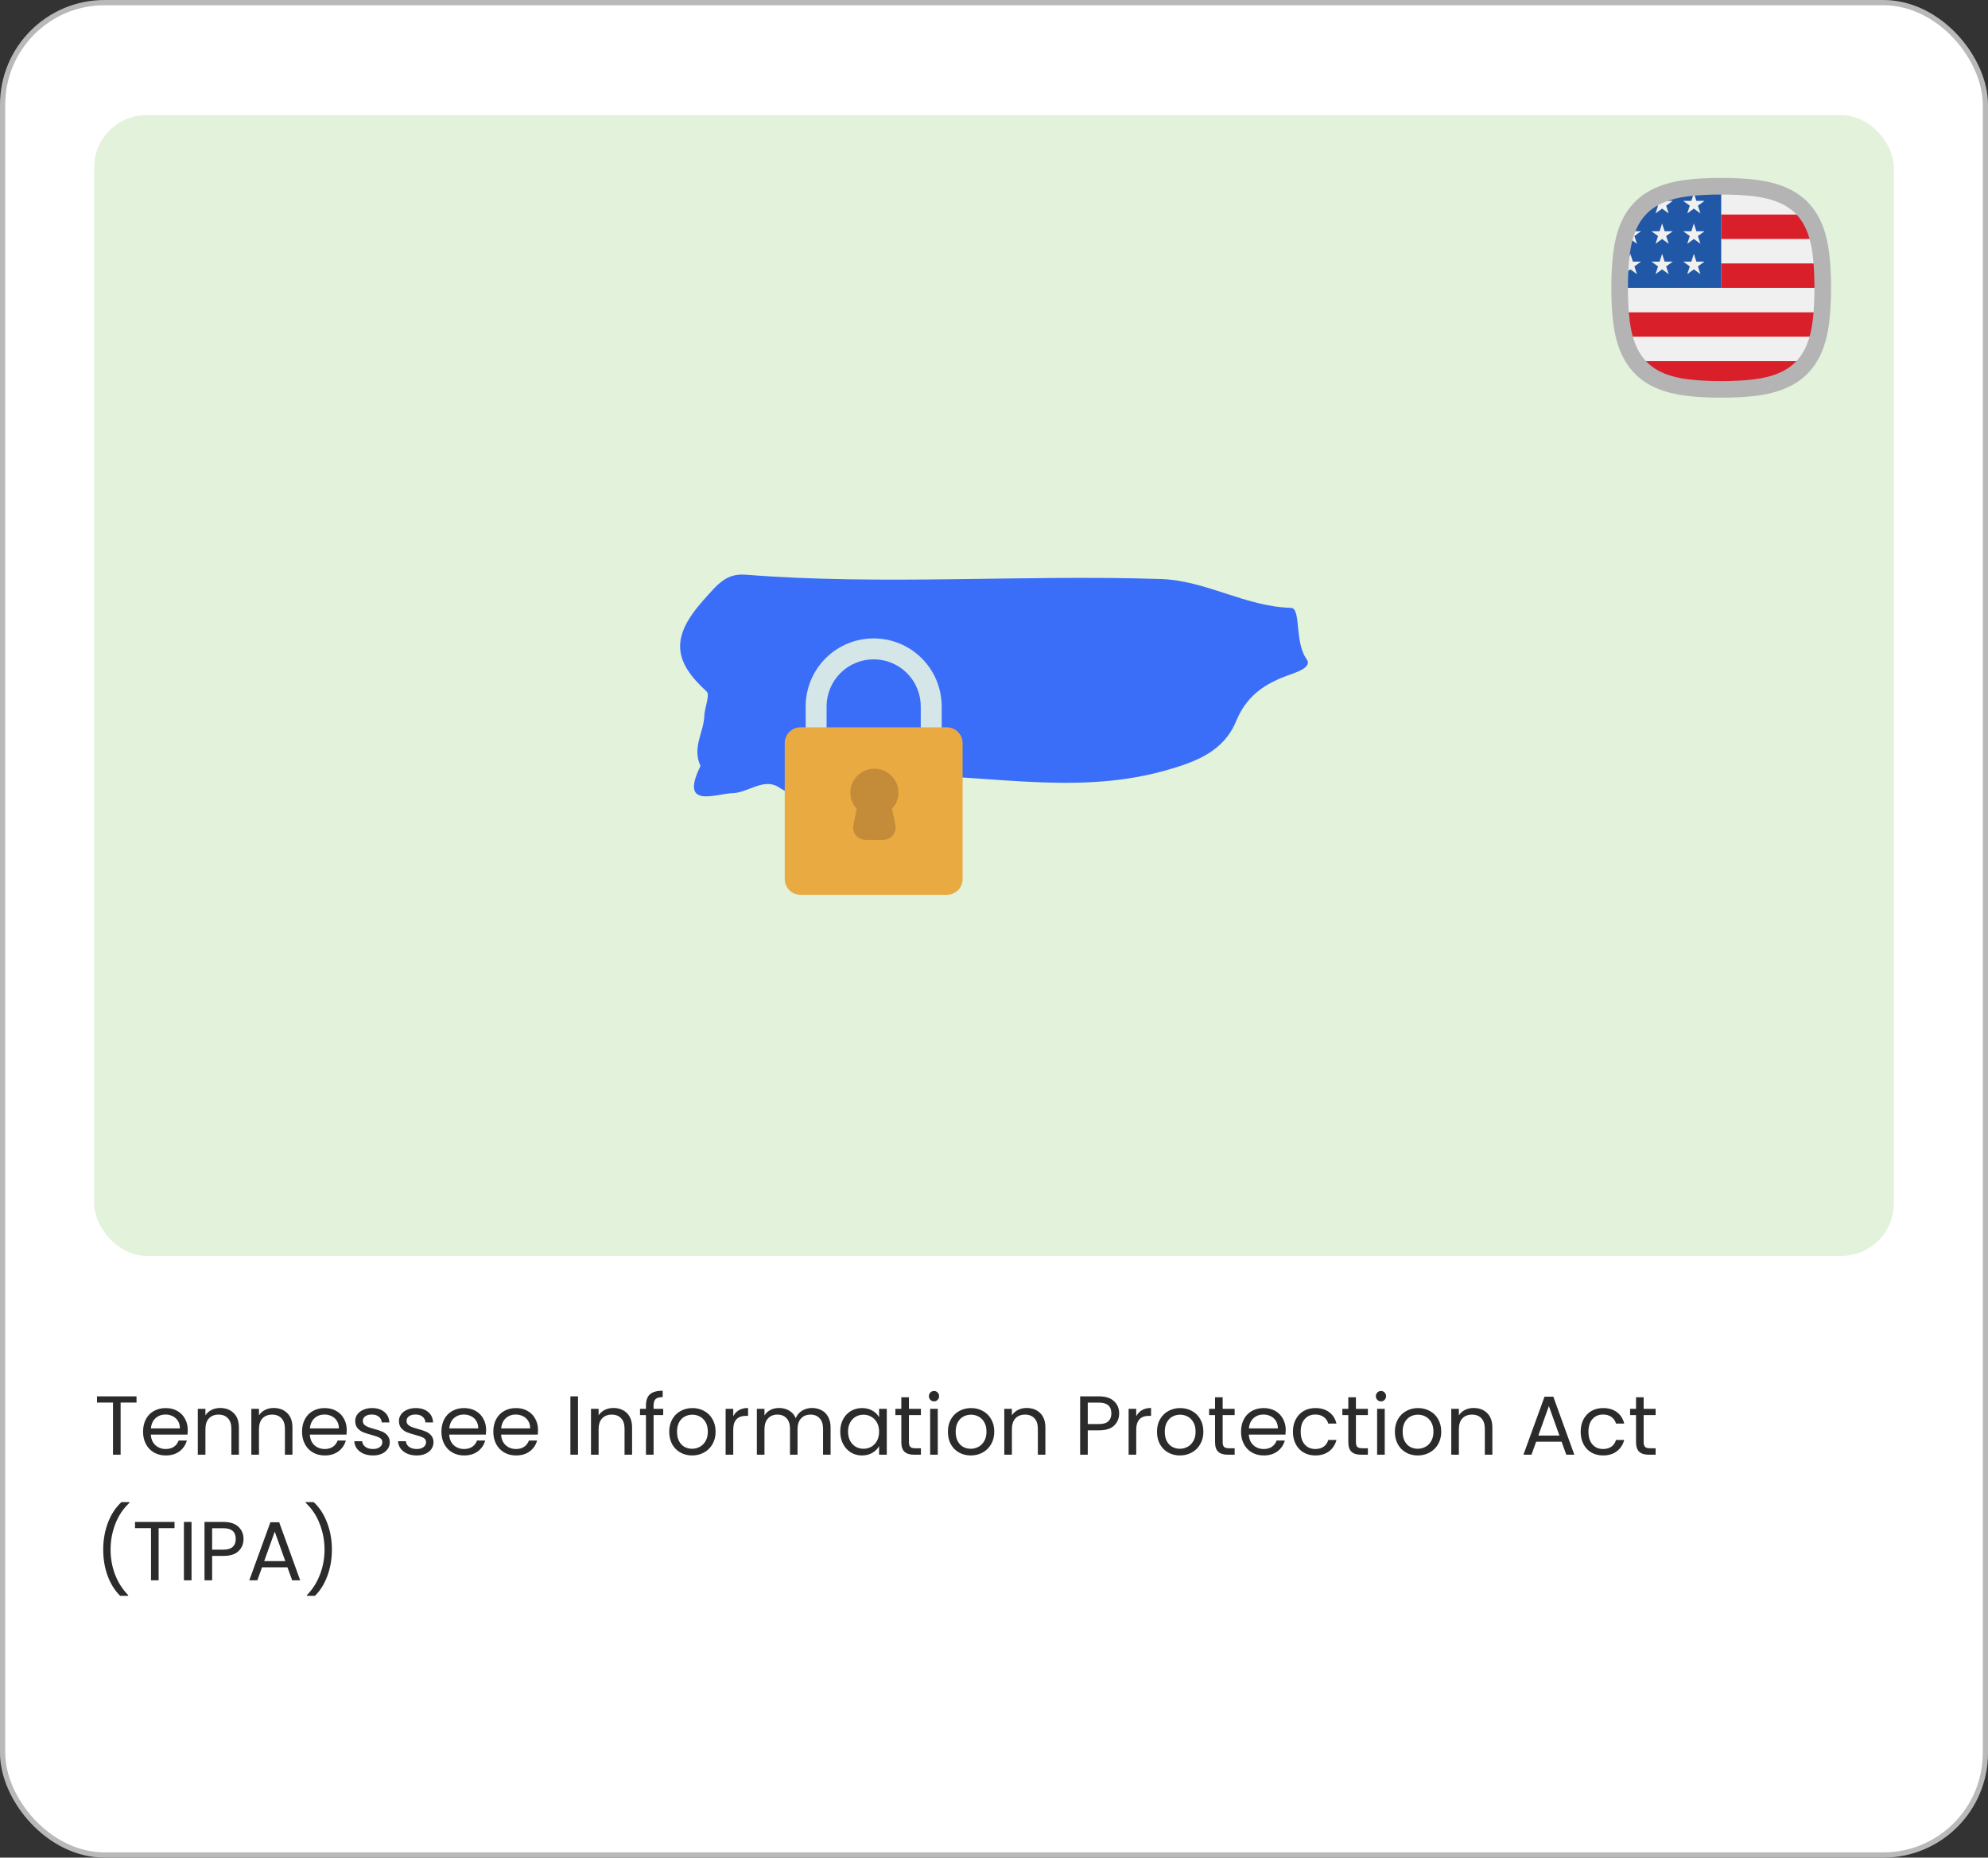 <svg xmlns="http://www.w3.org/2000/svg" width="380" height="355" viewBox="0 0 380 355" fill="none"><rect x="0" y="0" width="380" height="355" fill="#333333" stroke="none"/><rect x="0.5" y="0.5" width="379" height="354" rx="19.5" fill="white"></rect><rect x="0.5" y="0.5" width="379" height="354" rx="19.5" stroke="#B9B9B9"></rect><rect x="18" y="22" width="344" height="218" rx="10" fill="#E2F2DB"></rect><path d="M26.096 266.848V268.032H23.056V278H21.6V268.032H18.544V266.848H26.096ZM35.888 273.28C35.888 273.557 35.872 273.851 35.84 274.16H28.832C28.886 275.024 29.179 275.701 29.712 276.192C30.256 276.672 30.912 276.912 31.68 276.912C32.31 276.912 32.832 276.768 33.248 276.48C33.675 276.181 33.974 275.787 34.144 275.296H35.712C35.478 276.139 35.008 276.827 34.304 277.36C33.6 277.883 32.726 278.144 31.68 278.144C30.848 278.144 30.102 277.957 29.44 277.584C28.79 277.211 28.278 276.683 27.904 276C27.531 275.307 27.344 274.507 27.344 273.6C27.344 272.693 27.526 271.899 27.888 271.216C28.251 270.533 28.758 270.011 29.408 269.648C30.07 269.275 30.827 269.088 31.68 269.088C32.512 269.088 33.248 269.269 33.888 269.632C34.528 269.995 35.019 270.496 35.36 271.136C35.712 271.765 35.888 272.48 35.888 273.28ZM34.384 272.976C34.384 272.421 34.262 271.947 34.016 271.552C33.771 271.147 33.435 270.843 33.008 270.64C32.592 270.427 32.128 270.32 31.616 270.32C30.88 270.32 30.251 270.555 29.728 271.024C29.216 271.493 28.923 272.144 28.848 272.976H34.384ZM42.082 269.072C43.149 269.072 44.013 269.397 44.674 270.048C45.336 270.688 45.666 271.616 45.666 272.832V278H44.226V273.04C44.226 272.165 44.008 271.499 43.57 271.04C43.133 270.571 42.535 270.336 41.778 270.336C41.01 270.336 40.397 270.576 39.938 271.056C39.49 271.536 39.266 272.235 39.266 273.152V278H37.81V269.232H39.266V270.48C39.554 270.032 39.944 269.685 40.434 269.44C40.935 269.195 41.485 269.072 42.082 269.072ZM52.316 269.072C53.383 269.072 54.247 269.397 54.908 270.048C55.57 270.688 55.901 271.616 55.901 272.832V278H54.461V273.04C54.461 272.165 54.242 271.499 53.804 271.04C53.367 270.571 52.77 270.336 52.013 270.336C51.245 270.336 50.631 270.576 50.172 271.056C49.724 271.536 49.501 272.235 49.501 273.152V278H48.044V269.232H49.501V270.48C49.788 270.032 50.178 269.685 50.669 269.44C51.17 269.195 51.719 269.072 52.316 269.072ZM66.279 273.28C66.279 273.557 66.263 273.851 66.231 274.16H59.223C59.276 275.024 59.569 275.701 60.103 276.192C60.647 276.672 61.303 276.912 62.071 276.912C62.7 276.912 63.223 276.768 63.639 276.48C64.066 276.181 64.364 275.787 64.535 275.296H66.103C65.868 276.139 65.399 276.827 64.695 277.36C63.991 277.883 63.116 278.144 62.071 278.144C61.239 278.144 60.492 277.957 59.831 277.584C59.18 277.211 58.668 276.683 58.295 276C57.922 275.307 57.735 274.507 57.735 273.6C57.735 272.693 57.916 271.899 58.279 271.216C58.642 270.533 59.148 270.011 59.799 269.648C60.46 269.275 61.218 269.088 62.071 269.088C62.903 269.088 63.639 269.269 64.279 269.632C64.919 269.995 65.409 270.496 65.751 271.136C66.103 271.765 66.279 272.48 66.279 273.28ZM64.775 272.976C64.775 272.421 64.652 271.947 64.407 271.552C64.162 271.147 63.825 270.843 63.399 270.64C62.983 270.427 62.519 270.32 62.007 270.32C61.271 270.32 60.642 270.555 60.119 271.024C59.607 271.493 59.313 272.144 59.239 272.976H64.775ZM71.305 278.144C70.633 278.144 70.03 278.032 69.497 277.808C68.963 277.573 68.542 277.253 68.233 276.848C67.923 276.432 67.753 275.957 67.721 275.424H69.225C69.267 275.861 69.47 276.219 69.833 276.496C70.206 276.773 70.691 276.912 71.289 276.912C71.843 276.912 72.281 276.789 72.601 276.544C72.921 276.299 73.081 275.989 73.081 275.616C73.081 275.232 72.91 274.949 72.569 274.768C72.227 274.576 71.699 274.389 70.985 274.208C70.334 274.037 69.801 273.867 69.385 273.696C68.979 273.515 68.627 273.253 68.329 272.912C68.041 272.56 67.897 272.101 67.897 271.536C67.897 271.088 68.03 270.677 68.297 270.304C68.563 269.931 68.942 269.637 69.433 269.424C69.923 269.2 70.483 269.088 71.113 269.088C72.083 269.088 72.867 269.333 73.465 269.824C74.062 270.315 74.382 270.987 74.425 271.84H72.969C72.937 271.381 72.75 271.013 72.409 270.736C72.078 270.459 71.63 270.32 71.065 270.32C70.542 270.32 70.126 270.432 69.817 270.656C69.507 270.88 69.353 271.173 69.353 271.536C69.353 271.824 69.443 272.064 69.625 272.256C69.817 272.437 70.051 272.587 70.329 272.704C70.617 272.811 71.011 272.933 71.513 273.072C72.142 273.243 72.654 273.413 73.049 273.584C73.443 273.744 73.779 273.989 74.057 274.32C74.345 274.651 74.494 275.083 74.505 275.616C74.505 276.096 74.371 276.528 74.105 276.912C73.838 277.296 73.459 277.6 72.969 277.824C72.489 278.037 71.934 278.144 71.305 278.144ZM79.664 278.144C78.992 278.144 78.389 278.032 77.856 277.808C77.323 277.573 76.901 277.253 76.592 276.848C76.283 276.432 76.112 275.957 76.08 275.424H77.584C77.627 275.861 77.829 276.219 78.192 276.496C78.566 276.773 79.051 276.912 79.648 276.912C80.203 276.912 80.64 276.789 80.96 276.544C81.28 276.299 81.44 275.989 81.44 275.616C81.44 275.232 81.269 274.949 80.928 274.768C80.587 274.576 80.059 274.389 79.344 274.208C78.694 274.037 78.16 273.867 77.744 273.696C77.339 273.515 76.987 273.253 76.688 272.912C76.4 272.56 76.256 272.101 76.256 271.536C76.256 271.088 76.389 270.677 76.656 270.304C76.923 269.931 77.302 269.637 77.792 269.424C78.283 269.2 78.843 269.088 79.472 269.088C80.443 269.088 81.227 269.333 81.824 269.824C82.421 270.315 82.742 270.987 82.784 271.84H81.328C81.296 271.381 81.109 271.013 80.768 270.736C80.438 270.459 79.99 270.32 79.424 270.32C78.901 270.32 78.486 270.432 78.176 270.656C77.867 270.88 77.712 271.173 77.712 271.536C77.712 271.824 77.803 272.064 77.984 272.256C78.176 272.437 78.411 272.587 78.688 272.704C78.976 272.811 79.371 272.933 79.872 273.072C80.501 273.243 81.013 273.413 81.408 273.584C81.803 273.744 82.139 273.989 82.416 274.32C82.704 274.651 82.853 275.083 82.864 275.616C82.864 276.096 82.731 276.528 82.464 276.912C82.198 277.296 81.819 277.6 81.328 277.824C80.848 278.037 80.293 278.144 79.664 278.144ZM92.919 273.28C92.919 273.557 92.903 273.851 92.871 274.16H85.864C85.917 275.024 86.21 275.701 86.743 276.192C87.287 276.672 87.944 276.912 88.712 276.912C89.341 276.912 89.864 276.768 90.279 276.48C90.706 276.181 91.005 275.787 91.175 275.296H92.743C92.509 276.139 92.04 276.827 91.335 277.36C90.632 277.883 89.757 278.144 88.712 278.144C87.879 278.144 87.133 277.957 86.472 277.584C85.821 277.211 85.309 276.683 84.936 276C84.562 275.307 84.376 274.507 84.376 273.6C84.376 272.693 84.557 271.899 84.919 271.216C85.282 270.533 85.789 270.011 86.439 269.648C87.101 269.275 87.858 269.088 88.712 269.088C89.543 269.088 90.279 269.269 90.919 269.632C91.559 269.995 92.05 270.496 92.391 271.136C92.743 271.765 92.919 272.48 92.919 273.28ZM91.415 272.976C91.415 272.421 91.293 271.947 91.047 271.552C90.802 271.147 90.466 270.843 90.04 270.64C89.624 270.427 89.159 270.32 88.647 270.32C87.912 270.32 87.282 270.555 86.76 271.024C86.248 271.493 85.954 272.144 85.879 272.976H91.415ZM102.841 273.28C102.841 273.557 102.825 273.851 102.793 274.16H95.785C95.839 275.024 96.132 275.701 96.665 276.192C97.209 276.672 97.865 276.912 98.633 276.912C99.263 276.912 99.785 276.768 100.201 276.48C100.628 276.181 100.927 275.787 101.097 275.296H102.665C102.431 276.139 101.961 276.827 101.257 277.36C100.553 277.883 99.679 278.144 98.633 278.144C97.801 278.144 97.055 277.957 96.393 277.584C95.743 277.211 95.231 276.683 94.857 276C94.484 275.307 94.297 274.507 94.297 273.6C94.297 272.693 94.479 271.899 94.841 271.216C95.204 270.533 95.711 270.011 96.361 269.648C97.023 269.275 97.78 269.088 98.633 269.088C99.465 269.088 100.201 269.269 100.841 269.632C101.481 269.995 101.972 270.496 102.313 271.136C102.665 271.765 102.841 272.48 102.841 273.28ZM101.337 272.976C101.337 272.421 101.215 271.947 100.969 271.552C100.724 271.147 100.388 270.843 99.961 270.64C99.545 270.427 99.081 270.32 98.569 270.32C97.833 270.32 97.204 270.555 96.681 271.024C96.169 271.493 95.876 272.144 95.801 272.976H101.337ZM110.485 266.848V278H109.029V266.848H110.485ZM117.238 269.072C118.305 269.072 119.169 269.397 119.83 270.048C120.492 270.688 120.822 271.616 120.822 272.832V278H119.382V273.04C119.382 272.165 119.164 271.499 118.726 271.04C118.289 270.571 117.692 270.336 116.934 270.336C116.166 270.336 115.553 270.576 115.094 271.056C114.646 271.536 114.422 272.235 114.422 273.152V278H112.966V269.232H114.422V270.48C114.71 270.032 115.1 269.685 115.59 269.44C116.092 269.195 116.641 269.072 117.238 269.072ZM126.769 270.432H124.929V278H123.473V270.432H122.337V269.232H123.473V268.608C123.473 267.627 123.723 266.912 124.225 266.464C124.737 266.005 125.553 265.776 126.673 265.776V266.992C126.033 266.992 125.579 267.12 125.313 267.376C125.057 267.621 124.929 268.032 124.929 268.608V269.232H126.769V270.432ZM132.29 278.144C131.469 278.144 130.722 277.957 130.05 277.584C129.389 277.211 128.866 276.683 128.482 276C128.109 275.307 127.922 274.507 127.922 273.6C127.922 272.704 128.114 271.915 128.498 271.232C128.893 270.539 129.426 270.011 130.098 269.648C130.77 269.275 131.522 269.088 132.354 269.088C133.186 269.088 133.938 269.275 134.61 269.648C135.282 270.011 135.81 270.533 136.194 271.216C136.589 271.899 136.786 272.693 136.786 273.6C136.786 274.507 136.584 275.307 136.178 276C135.784 276.683 135.245 277.211 134.562 277.584C133.88 277.957 133.122 278.144 132.29 278.144ZM132.29 276.864C132.813 276.864 133.304 276.741 133.762 276.496C134.221 276.251 134.589 275.883 134.866 275.392C135.154 274.901 135.298 274.304 135.298 273.6C135.298 272.896 135.16 272.299 134.882 271.808C134.605 271.317 134.242 270.955 133.794 270.72C133.346 270.475 132.861 270.352 132.338 270.352C131.805 270.352 131.314 270.475 130.866 270.72C130.429 270.955 130.077 271.317 129.81 271.808C129.544 272.299 129.41 272.896 129.41 273.6C129.41 274.315 129.538 274.917 129.794 275.408C130.061 275.899 130.413 276.267 130.85 276.512C131.288 276.747 131.768 276.864 132.29 276.864ZM140.157 270.656C140.413 270.155 140.775 269.765 141.245 269.488C141.725 269.211 142.306 269.072 142.989 269.072V270.576H142.605C140.973 270.576 140.157 271.461 140.157 273.232V278H138.701V269.232H140.157V270.656ZM155.214 269.072C155.896 269.072 156.504 269.216 157.038 269.504C157.571 269.781 157.992 270.203 158.302 270.768C158.611 271.333 158.766 272.021 158.766 272.832V278H157.326V273.04C157.326 272.165 157.107 271.499 156.67 271.04C156.243 270.571 155.662 270.336 154.926 270.336C154.168 270.336 153.566 270.581 153.118 271.072C152.67 271.552 152.446 272.251 152.446 273.168V278H151.006V273.04C151.006 272.165 150.787 271.499 150.35 271.04C149.923 270.571 149.342 270.336 148.606 270.336C147.848 270.336 147.246 270.581 146.798 271.072C146.35 271.552 146.126 272.251 146.126 273.168V278H144.67V269.232H146.126V270.496C146.414 270.037 146.798 269.685 147.278 269.44C147.768 269.195 148.307 269.072 148.894 269.072C149.63 269.072 150.28 269.237 150.846 269.568C151.411 269.899 151.832 270.384 152.11 271.024C152.355 270.405 152.76 269.925 153.326 269.584C153.891 269.243 154.52 269.072 155.214 269.072ZM160.61 273.584C160.61 272.688 160.791 271.904 161.154 271.232C161.517 270.549 162.013 270.021 162.642 269.648C163.282 269.275 163.991 269.088 164.77 269.088C165.538 269.088 166.205 269.253 166.77 269.584C167.335 269.915 167.757 270.331 168.034 270.832V269.232H169.506V278H168.034V276.368C167.746 276.88 167.314 277.307 166.738 277.648C166.173 277.979 165.511 278.144 164.754 278.144C163.975 278.144 163.271 277.952 162.642 277.568C162.013 277.184 161.517 276.645 161.154 275.952C160.791 275.259 160.61 274.469 160.61 273.584ZM168.034 273.6C168.034 272.939 167.901 272.363 167.634 271.872C167.367 271.381 167.005 271.008 166.546 270.752C166.098 270.485 165.602 270.352 165.058 270.352C164.514 270.352 164.018 270.48 163.57 270.736C163.122 270.992 162.765 271.365 162.498 271.856C162.231 272.347 162.098 272.923 162.098 273.584C162.098 274.256 162.231 274.843 162.498 275.344C162.765 275.835 163.122 276.213 163.57 276.48C164.018 276.736 164.514 276.864 165.058 276.864C165.602 276.864 166.098 276.736 166.546 276.48C167.005 276.213 167.367 275.835 167.634 275.344C167.901 274.843 168.034 274.261 168.034 273.6ZM173.742 270.432V275.6C173.742 276.027 173.833 276.331 174.014 276.512C174.196 276.683 174.51 276.768 174.958 276.768H176.03V278H174.718C173.908 278 173.3 277.813 172.894 277.44C172.489 277.067 172.286 276.453 172.286 275.6V270.432H171.15V269.232H172.286V267.024H173.742V269.232H176.03V270.432H173.742ZM178.547 267.808C178.269 267.808 178.035 267.712 177.843 267.52C177.651 267.328 177.555 267.093 177.555 266.816C177.555 266.539 177.651 266.304 177.843 266.112C178.035 265.92 178.269 265.824 178.547 265.824C178.813 265.824 179.037 265.92 179.219 266.112C179.411 266.304 179.507 266.539 179.507 266.816C179.507 267.093 179.411 267.328 179.219 267.52C179.037 267.712 178.813 267.808 178.547 267.808ZM179.251 269.232V278H177.795V269.232H179.251ZM185.556 278.144C184.735 278.144 183.988 277.957 183.316 277.584C182.655 277.211 182.132 276.683 181.748 276C181.375 275.307 181.188 274.507 181.188 273.6C181.188 272.704 181.38 271.915 181.764 271.232C182.159 270.539 182.692 270.011 183.364 269.648C184.036 269.275 184.788 269.088 185.62 269.088C186.452 269.088 187.204 269.275 187.876 269.648C188.548 270.011 189.076 270.533 189.46 271.216C189.855 271.899 190.052 272.693 190.052 273.6C190.052 274.507 189.849 275.307 189.444 276C189.049 276.683 188.511 277.211 187.828 277.584C187.145 277.957 186.388 278.144 185.556 278.144ZM185.556 276.864C186.079 276.864 186.569 276.741 187.028 276.496C187.487 276.251 187.855 275.883 188.132 275.392C188.42 274.901 188.564 274.304 188.564 273.6C188.564 272.896 188.425 272.299 188.148 271.808C187.871 271.317 187.508 270.955 187.06 270.72C186.612 270.475 186.127 270.352 185.604 270.352C185.071 270.352 184.58 270.475 184.132 270.72C183.695 270.955 183.343 271.317 183.076 271.808C182.809 272.299 182.676 272.896 182.676 273.6C182.676 274.315 182.804 274.917 183.06 275.408C183.327 275.899 183.679 276.267 184.116 276.512C184.553 276.747 185.033 276.864 185.556 276.864ZM196.238 269.072C197.305 269.072 198.169 269.397 198.83 270.048C199.492 270.688 199.822 271.616 199.822 272.832V278H198.382V273.04C198.382 272.165 198.164 271.499 197.726 271.04C197.289 270.571 196.692 270.336 195.934 270.336C195.166 270.336 194.553 270.576 194.094 271.056C193.646 271.536 193.422 272.235 193.422 273.152V278H191.966V269.232H193.422V270.48C193.71 270.032 194.1 269.685 194.59 269.44C195.092 269.195 195.641 269.072 196.238 269.072ZM213.922 270.112C213.922 271.04 213.602 271.813 212.962 272.432C212.333 273.04 211.368 273.344 210.066 273.344H207.922V278H206.466V266.848H210.066C211.325 266.848 212.28 267.152 212.93 267.76C213.592 268.368 213.922 269.152 213.922 270.112ZM210.066 272.144C210.877 272.144 211.474 271.968 211.858 271.616C212.242 271.264 212.434 270.763 212.434 270.112C212.434 268.736 211.645 268.048 210.066 268.048H207.922V272.144H210.066ZM217.188 270.656C217.444 270.155 217.807 269.765 218.276 269.488C218.756 269.211 219.337 269.072 220.02 269.072V270.576H219.636C218.004 270.576 217.188 271.461 217.188 273.232V278H215.732V269.232H217.188V270.656ZM225.525 278.144C224.703 278.144 223.957 277.957 223.285 277.584C222.623 277.211 222.101 276.683 221.717 276C221.343 275.307 221.157 274.507 221.157 273.6C221.157 272.704 221.349 271.915 221.733 271.232C222.127 270.539 222.661 270.011 223.333 269.648C224.005 269.275 224.757 269.088 225.589 269.088C226.421 269.088 227.173 269.275 227.845 269.648C228.517 270.011 229.045 270.533 229.429 271.216C229.823 271.899 230.021 272.693 230.021 273.6C230.021 274.507 229.818 275.307 229.413 276C229.018 276.683 228.479 277.211 227.797 277.584C227.114 277.957 226.357 278.144 225.525 278.144ZM225.525 276.864C226.047 276.864 226.538 276.741 226.997 276.496C227.455 276.251 227.823 275.883 228.101 275.392C228.389 274.901 228.533 274.304 228.533 273.6C228.533 272.896 228.394 272.299 228.117 271.808C227.839 271.317 227.477 270.955 227.029 270.72C226.581 270.475 226.095 270.352 225.573 270.352C225.039 270.352 224.549 270.475 224.101 270.72C223.663 270.955 223.311 271.317 223.045 271.808C222.778 272.299 222.645 272.896 222.645 273.6C222.645 274.315 222.773 274.917 223.029 275.408C223.295 275.899 223.647 276.267 224.085 276.512C224.522 276.747 225.002 276.864 225.525 276.864ZM233.711 270.432V275.6C233.711 276.027 233.802 276.331 233.983 276.512C234.164 276.683 234.479 276.768 234.927 276.768H235.999V278H234.687C233.876 278 233.268 277.813 232.863 277.44C232.458 277.067 232.255 276.453 232.255 275.6V270.432H231.119V269.232H232.255V267.024H233.711V269.232H235.999V270.432H233.711ZM245.763 273.28C245.763 273.557 245.747 273.851 245.715 274.16H238.707C238.761 275.024 239.054 275.701 239.587 276.192C240.131 276.672 240.787 276.912 241.555 276.912C242.185 276.912 242.707 276.768 243.123 276.48C243.55 276.181 243.849 275.787 244.019 275.296H245.587C245.353 276.139 244.883 276.827 244.179 277.36C243.475 277.883 242.601 278.144 241.555 278.144C240.723 278.144 239.977 277.957 239.315 277.584C238.665 277.211 238.153 276.683 237.779 276C237.406 275.307 237.219 274.507 237.219 273.6C237.219 272.693 237.401 271.899 237.763 271.216C238.126 270.533 238.633 270.011 239.283 269.648C239.945 269.275 240.702 269.088 241.555 269.088C242.387 269.088 243.123 269.269 243.763 269.632C244.403 269.995 244.894 270.496 245.235 271.136C245.587 271.765 245.763 272.48 245.763 273.28ZM244.259 272.976C244.259 272.421 244.137 271.947 243.891 271.552C243.646 271.147 243.31 270.843 242.883 270.64C242.467 270.427 242.003 270.32 241.491 270.32C240.755 270.32 240.126 270.555 239.603 271.024C239.091 271.493 238.798 272.144 238.723 272.976H244.259ZM247.141 273.6C247.141 272.693 247.322 271.904 247.685 271.232C248.048 270.549 248.549 270.021 249.189 269.648C249.84 269.275 250.581 269.088 251.413 269.088C252.49 269.088 253.376 269.349 254.069 269.872C254.773 270.395 255.237 271.12 255.461 272.048H253.893C253.744 271.515 253.45 271.093 253.013 270.784C252.586 270.475 252.053 270.32 251.413 270.32C250.581 270.32 249.909 270.608 249.397 271.184C248.885 271.749 248.629 272.555 248.629 273.6C248.629 274.656 248.885 275.472 249.397 276.048C249.909 276.624 250.581 276.912 251.413 276.912C252.053 276.912 252.586 276.763 253.013 276.464C253.44 276.165 253.733 275.739 253.893 275.184H255.461C255.226 276.08 254.757 276.8 254.053 277.344C253.349 277.877 252.469 278.144 251.413 278.144C250.581 278.144 249.84 277.957 249.189 277.584C248.549 277.211 248.048 276.683 247.685 276C247.322 275.317 247.141 274.517 247.141 273.6ZM259.18 270.432V275.6C259.18 276.027 259.271 276.331 259.452 276.512C259.633 276.683 259.948 276.768 260.396 276.768H261.468V278H260.156C259.345 278 258.737 277.813 258.332 277.44C257.927 277.067 257.724 276.453 257.724 275.6V270.432H256.588V269.232H257.724V267.024H259.18V269.232H261.468V270.432H259.18ZM263.984 267.808C263.707 267.808 263.472 267.712 263.28 267.52C263.088 267.328 262.992 267.093 262.992 266.816C262.992 266.539 263.088 266.304 263.28 266.112C263.472 265.92 263.707 265.824 263.984 265.824C264.251 265.824 264.475 265.92 264.656 266.112C264.848 266.304 264.944 266.539 264.944 266.816C264.944 267.093 264.848 267.328 264.656 267.52C264.475 267.712 264.251 267.808 263.984 267.808ZM264.688 269.232V278H263.232V269.232H264.688ZM270.994 278.144C270.172 278.144 269.426 277.957 268.754 277.584C268.092 277.211 267.57 276.683 267.186 276C266.812 275.307 266.626 274.507 266.626 273.6C266.626 272.704 266.818 271.915 267.202 271.232C267.596 270.539 268.13 270.011 268.802 269.648C269.474 269.275 270.226 269.088 271.058 269.088C271.89 269.088 272.642 269.275 273.314 269.648C273.986 270.011 274.514 270.533 274.898 271.216C275.292 271.899 275.49 272.693 275.49 273.6C275.49 274.507 275.287 275.307 274.882 276C274.487 276.683 273.948 277.211 273.266 277.584C272.583 277.957 271.826 278.144 270.994 278.144ZM270.994 276.864C271.516 276.864 272.007 276.741 272.466 276.496C272.924 276.251 273.292 275.883 273.57 275.392C273.858 274.901 274.002 274.304 274.002 273.6C274.002 272.896 273.863 272.299 273.586 271.808C273.308 271.317 272.946 270.955 272.498 270.72C272.05 270.475 271.564 270.352 271.042 270.352C270.508 270.352 270.018 270.475 269.57 270.72C269.132 270.955 268.78 271.317 268.514 271.808C268.247 272.299 268.114 272.896 268.114 273.6C268.114 274.315 268.242 274.917 268.498 275.408C268.764 275.899 269.116 276.267 269.554 276.512C269.991 276.747 270.471 276.864 270.994 276.864ZM281.676 269.072C282.743 269.072 283.607 269.397 284.268 270.048C284.929 270.688 285.26 271.616 285.26 272.832V278H283.82V273.04C283.82 272.165 283.601 271.499 283.164 271.04C282.727 270.571 282.129 270.336 281.372 270.336C280.604 270.336 279.991 270.576 279.532 271.056C279.084 271.536 278.86 272.235 278.86 273.152V278H277.404V269.232H278.86V270.48C279.148 270.032 279.537 269.685 280.028 269.44C280.529 269.195 281.079 269.072 281.676 269.072ZM298.496 275.52H293.632L292.736 278H291.2L295.232 266.912H296.912L300.928 278H299.392L298.496 275.52ZM298.08 274.336L296.064 268.704L294.048 274.336H298.08ZM302.141 273.6C302.141 272.693 302.322 271.904 302.685 271.232C303.048 270.549 303.549 270.021 304.189 269.648C304.84 269.275 305.581 269.088 306.413 269.088C307.49 269.088 308.376 269.349 309.069 269.872C309.773 270.395 310.237 271.12 310.461 272.048H308.893C308.744 271.515 308.45 271.093 308.013 270.784C307.586 270.475 307.053 270.32 306.413 270.32C305.581 270.32 304.909 270.608 304.397 271.184C303.885 271.749 303.629 272.555 303.629 273.6C303.629 274.656 303.885 275.472 304.397 276.048C304.909 276.624 305.581 276.912 306.413 276.912C307.053 276.912 307.586 276.763 308.013 276.464C308.44 276.165 308.733 275.739 308.893 275.184H310.461C310.226 276.08 309.757 276.8 309.053 277.344C308.349 277.877 307.469 278.144 306.413 278.144C305.581 278.144 304.84 277.957 304.189 277.584C303.549 277.211 303.048 276.683 302.685 276C302.322 275.317 302.141 274.517 302.141 273.6ZM314.18 270.432V275.6C314.18 276.027 314.271 276.331 314.452 276.512C314.633 276.683 314.948 276.768 315.396 276.768H316.468V278H315.156C314.345 278 313.737 277.813 313.332 277.44C312.927 277.067 312.724 276.453 312.724 275.6V270.432H311.588V269.232H312.724V267.024H314.18V269.232H316.468V270.432H314.18ZM22.976 304.976C21.952 303.973 21.152 302.699 20.576 301.152C20.011 299.605 19.728 297.936 19.728 296.144C19.728 294.309 20.027 292.597 20.624 291.008C21.232 289.408 22.096 288.091 23.216 287.056H24.736V287.2C23.541 288.32 22.64 289.669 22.032 291.248C21.435 292.816 21.136 294.448 21.136 296.144C21.136 297.797 21.419 299.376 21.984 300.88C22.56 302.384 23.397 303.701 24.496 304.832V304.976H22.976ZM33.362 290.848V292.032H30.322V302H28.866V292.032H25.81V290.848H33.362ZM36.61 290.848V302H35.154V290.848H36.61ZM46.547 294.112C46.547 295.04 46.227 295.813 45.587 296.432C44.958 297.04 43.993 297.344 42.691 297.344H40.547V302H39.091V290.848H42.691C43.95 290.848 44.905 291.152 45.555 291.76C46.217 292.368 46.547 293.152 46.547 294.112ZM42.691 296.144C43.502 296.144 44.099 295.968 44.483 295.616C44.867 295.264 45.059 294.763 45.059 294.112C45.059 292.736 44.27 292.048 42.691 292.048H40.547V296.144H42.691ZM54.949 299.52H50.085L49.189 302H47.653L51.685 290.912H53.365L57.381 302H55.845L54.949 299.52ZM54.533 298.336L52.517 292.704L50.501 298.336H54.533ZM58.674 304.976V304.832C59.773 303.701 60.605 302.384 61.17 300.88C61.746 299.376 62.034 297.797 62.034 296.144C62.034 294.448 61.73 292.816 61.122 291.248C60.525 289.669 59.629 288.32 58.434 287.2V287.056H59.954C61.074 288.091 61.933 289.408 62.53 291.008C63.138 292.597 63.442 294.309 63.442 296.144C63.442 297.936 63.154 299.605 62.578 301.152C62.013 302.699 61.218 303.973 60.194 304.976H58.674Z" fill="#2B2B2B"></path><g clip-path="url(#clip0_2955_942)"><path fill-rule="evenodd" clip-rule="evenodd" d="M328.177 36.284C324.577 36.355 320.781 36.524 317.614 37.925C315.057 39.023 313.036 41.045 311.937 43.602C310.536 46.768 310.367 50.565 310.296 54.165C310.285 54.718 310.285 55.265 310.296 55.819C310.367 59.418 310.536 63.216 311.937 66.382C313.035 68.939 315.057 70.96 317.614 72.058C320.78 73.46 324.577 73.628 328.177 73.7C328.73 73.711 329.277 73.711 329.831 73.7C333.43 73.628 337.227 73.46 340.394 72.058C342.944 70.963 344.974 68.936 346.071 66.382C347.472 63.216 347.641 59.418 347.712 55.819C347.723 55.265 347.723 54.718 347.712 54.165C347.641 50.565 347.472 46.769 346.071 43.602C344.973 41.045 342.951 39.024 340.394 37.925C337.228 36.524 333.43 36.355 329.831 36.284C329.277 36.273 328.73 36.273 328.177 36.284Z" fill="#F1F0F0"></path><path fill-rule="evenodd" clip-rule="evenodd" d="M344.475 41.003H329.003V45.672H346.795C346.6 44.966 346.361 44.28 346.07 43.621C345.66 42.667 345.122 41.788 344.475 41.003Z" fill="#D81F2A"></path><path fill-rule="evenodd" clip-rule="evenodd" d="M347.55 59.681H310.458C310.581 61.279 310.801 62.858 311.213 64.35H346.795C347.206 62.858 347.426 61.278 347.55 59.681Z" fill="#D81F2A"></path><path fill-rule="evenodd" clip-rule="evenodd" d="M347.55 50.341H329.003V55.01H347.719C347.719 54.735 347.717 54.46 347.711 54.183C347.686 52.915 347.648 51.623 347.55 50.341Z" fill="#D81F2A"></path><path fill-rule="evenodd" clip-rule="evenodd" d="M344.474 69.019H313.532C314.618 70.337 316.011 71.388 317.614 72.077C320.416 73.317 323.712 73.591 326.928 73.688H331.08C334.295 73.591 337.592 73.317 340.394 72.077C341.992 71.39 343.386 70.337 344.474 69.019Z" fill="#D81F2A"></path><path fill-rule="evenodd" clip-rule="evenodd" d="M328.177 36.303C324.72 36.372 321.08 36.53 317.992 37.784L318.187 38.389L319.75 38.386L318.483 39.303L318.969 40.789L317.706 39.867L316.444 40.789L316.929 39.303L316.128 38.723C314.276 39.884 312.813 41.583 311.937 43.621L311.935 43.626L312.118 44.193L313.681 44.189L312.414 45.106L312.9 46.592L311.637 45.67L311.112 46.054C310.792 47.323 310.602 48.651 310.486 49.995L311.157 49.996L311.637 48.508L312.118 49.996L313.681 49.993L312.414 50.909L312.9 52.395L311.637 51.474L310.375 52.395L310.86 50.909L310.438 50.603C310.353 51.799 310.32 53.002 310.296 54.184C310.29 54.461 310.288 54.735 310.288 55.011H329.004V36.295C328.729 36.295 328.453 36.298 328.177 36.303ZM317.329 38.072L317.227 38.39L316.7 38.389C316.906 38.276 317.116 38.172 317.329 38.072ZM323.775 36.902L324.256 38.39L325.819 38.386L324.553 39.303L325.039 40.789L323.775 39.867L322.513 40.789L322.998 39.303L321.732 38.386L323.295 38.39L323.775 36.902ZM323.775 42.705L324.256 44.193L325.819 44.189L324.553 45.106L325.039 46.592L323.776 45.67L322.514 46.592L322.999 45.106L321.733 44.189L323.296 44.193L323.775 42.705ZM317.706 42.705L318.187 44.193L319.75 44.189L318.483 45.106L318.969 46.592L317.706 45.67L316.444 46.592L316.929 45.106L315.664 44.19L317.227 44.193L317.706 42.705ZM323.775 48.508L324.256 49.996L325.819 49.993L324.553 50.909L325.039 52.395L323.776 51.474L322.514 52.395L322.999 50.909L321.733 49.993L323.296 49.996L323.775 48.508ZM317.706 48.508L318.187 49.996L319.75 49.993L318.484 50.909L318.97 52.395L317.707 51.474L316.445 52.395L316.93 50.909L315.664 49.993L317.227 49.996L317.706 48.508Z" fill="#2057A7"></path><path fill-rule="evenodd" clip-rule="evenodd" d="M322.697 37.509C315.305 38.441 312.347 42.045 311.509 48.697C311.061 52.251 311.061 57.749 311.509 61.304C312.44 68.693 316.048 71.654 322.697 72.492C326.251 72.939 331.75 72.939 335.304 72.492C342.692 71.561 345.654 67.951 346.492 61.304C346.939 57.749 346.939 52.251 346.492 48.697C345.654 42.048 342.693 38.44 335.304 37.509C331.75 37.061 326.251 37.061 322.697 37.509ZM322.3 34.365C326.159 33.878 331.841 33.878 335.701 34.365C344.609 35.487 348.616 40.21 349.635 48.299C350.121 52.158 350.121 57.84 349.635 61.7C348.616 69.788 344.608 74.512 335.701 75.634C331.841 76.12 326.159 76.12 322.3 75.634C314.21 74.616 309.488 70.61 308.365 61.701C307.878 57.841 307.878 52.159 308.365 48.3C309.385 40.205 313.384 35.489 322.3 34.365Z" fill="#B4B4B4"></path></g><path d="M246.747 116.163C238.004 115.912 230.556 110.941 221.919 110.656C195.468 109.78 168.983 111.9 142.537 109.83C138.782 109.54 137.197 111.638 134.475 114.679C128.12 121.786 128.733 126.367 135.072 132.147C135.769 132.766 134.67 135.243 134.62 136.872C134.519 139.957 132.26 142.814 133.894 146.384C129.794 154.714 136.846 151.657 140.065 151.573C142.994 151.495 146.024 148.549 148.914 150.485C153.773 153.777 158.109 151.35 162.394 149.799C164.508 149.035 166.36 148.359 168.709 148.253C186.58 147.45 204.456 152.287 222.433 147.338C228.704 145.603 233.904 143.589 236.297 137.782C238.155 133.313 241.174 131.07 245.219 129.43C247.149 128.643 251.015 127.728 249.749 125.96C247.372 122.651 248.767 116.213 246.747 116.163Z" fill="#3B6EF8"></path><path d="M158 140V135C158 132.613 158.948 130.324 160.636 128.636C162.324 126.948 164.613 126 167 126C169.387 126 171.676 126.948 173.364 128.636C175.052 130.324 176 132.613 176 135V140H180V135C180 131.552 178.63 128.246 176.192 125.808C173.754 123.37 170.448 122 167 122C163.552 122 160.246 123.37 157.808 125.808C155.37 128.246 154 131.552 154 135V140H158Z" fill="#D4E6E7"></path><path d="M181 139H153C151.343 139 150 140.343 150 142V168C150 169.657 151.343 171 153 171H181C182.657 171 184 169.657 184 168V142C184 140.343 182.657 139 181 139Z" fill="#EAAA42"></path><path d="M171.152 157.68C171.219 158.026 171.208 158.383 171.12 158.724C171.032 159.065 170.869 159.382 170.643 159.652C170.416 159.922 170.133 160.138 169.813 160.285C169.492 160.432 169.143 160.505 168.791 160.5H165.479C165.127 160.505 164.778 160.432 164.458 160.285C164.137 160.138 163.854 159.922 163.628 159.652C163.402 159.382 163.239 159.065 163.15 158.724C163.062 158.383 163.051 158.026 163.118 157.68L163.762 154.545C162.972 153.729 162.532 152.636 162.536 151.5C162.536 150.28 163.021 149.11 163.883 148.248C164.746 147.385 165.916 146.9 167.136 146.9C168.356 146.9 169.526 147.385 170.389 148.248C171.252 149.11 171.736 150.28 171.736 151.5C171.74 152.637 171.3 153.73 170.509 154.545L171.152 157.68Z" fill="#C48B39"></path><defs><clipPath id="clip0_2955_942"><rect width="42" height="42" fill="white" transform="translate(308 34)"></rect></clipPath></defs></svg>